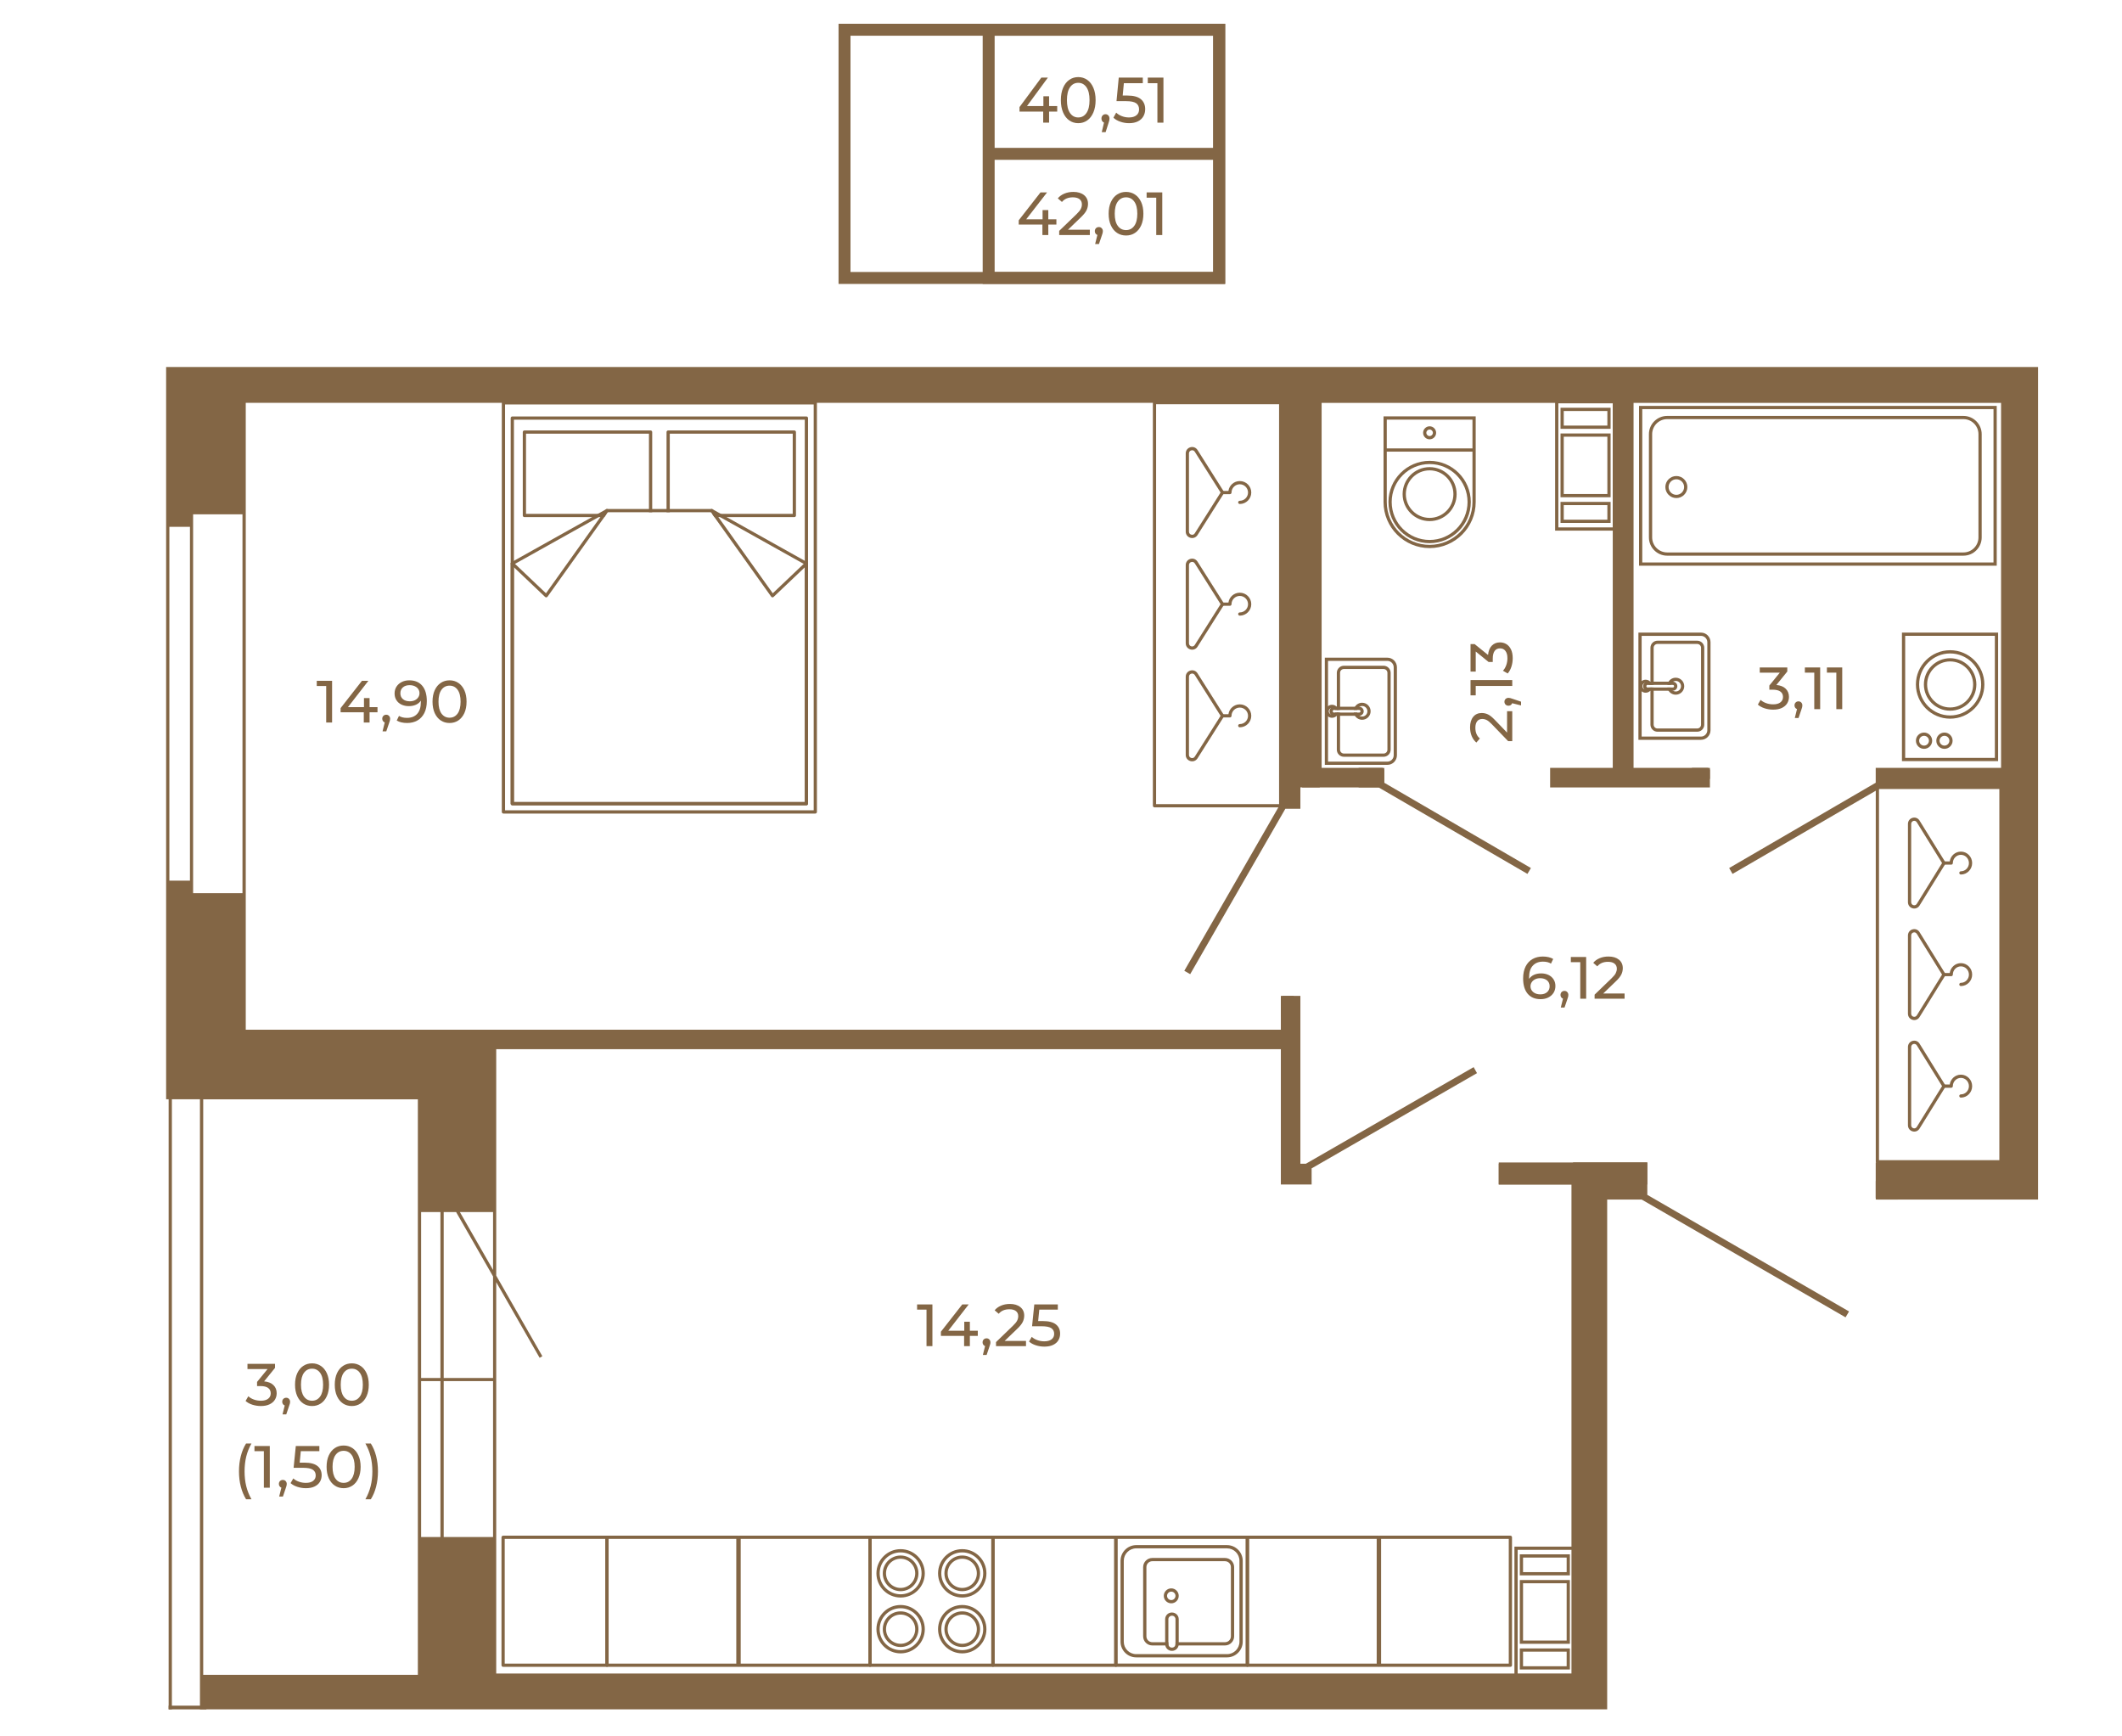 <?xml version="1.0" encoding="UTF-8"?>
<!DOCTYPE svg PUBLIC "-//W3C//DTD SVG 1.1//EN" "http://www.w3.org/Graphics/SVG/1.1/DTD/svg11.dtd">
<!-- Creator: CorelDRAW 2020 (64-Bit) -->
<svg xmlns="http://www.w3.org/2000/svg" xml:space="preserve" width="670px" height="548px" version="1.1" style="shape-rendering:geometricPrecision; text-rendering:geometricPrecision; image-rendering:optimizeQuality; fill-rule:evenodd; clip-rule:evenodd"
viewBox="0 0 781.29 638.45"
 xmlns:xlink="http://www.w3.org/1999/xlink"
 xmlns:xodm="http://www.corel.com/coreldraw/odm/2003">
 <defs>
  <style type="text/css">
   <![CDATA[
    .str0 {stroke:#836645;stroke-width:4.4;stroke-miterlimit:10}
    .fil2 {fill:none}
    .fil0 {fill:none;fill-rule:nonzero}
    .fil1 {fill:#836645;fill-rule:nonzero}
   ]]>
  </style>
 </defs>
 <g id="Слой_x0020_1">
  <polygon class="fil0 str0" points="448.89,102.04 310.94,102.04 310.94,10.66 448.89,10.66 "/>
  <polygon class="fil0 str0" points="448.89,102.04 364.01,102.04 364.01,10.66 448.89,10.66 "/>
  <line class="fil0 str0" x1="364.01" y1="56.35" x2="448.95" y2= "56.35" />
  <polygon class="fil1" points="388.95,82.38 385.97,82.38 385.97,86.24 383.8,86.24 383.8,82.38 375.08,82.38 375.08,80.81 383.1,70.54 385.52,70.54 377.83,80.45 383.86,80.45 383.86,77.04 385.97,77.04 385.97,80.45 388.95,80.45 "/>
  <path id="1" class="fil1" d="M401.26 84.29l0 1.95 -11.28 0 0 -1.53 6.39 -6.16c0.78,-0.75 1.3,-1.4 1.57,-1.94 0.27,-0.55 0.4,-1.1 0.4,-1.65 0,-0.82 -0.28,-1.46 -0.86,-1.92 -0.57,-0.45 -1.4,-0.68 -2.48,-0.68 -1.73,0 -3.07,0.57 -4.01,1.7l-1.52 -1.32c0.61,-0.75 1.41,-1.33 2.41,-1.75 0.99,-0.42 2.1,-0.63 3.33,-0.63 1.64,0 2.95,0.4 3.92,1.18 0.97,0.79 1.46,1.85 1.46,3.2 0,0.83 -0.18,1.62 -0.54,2.37 -0.36,0.75 -1.04,1.6 -2.04,2.56l-4.8 4.62 8.05 0z"/>
  <path id="2" class="fil1" d="M414.6 86.41c-1.24,0 -2.35,-0.31 -3.31,-0.95 -0.96,-0.63 -1.72,-1.56 -2.28,-2.77 -0.55,-1.21 -0.82,-2.64 -0.82,-4.3 0,-1.66 0.27,-3.09 0.82,-4.3 0.56,-1.21 1.32,-2.14 2.28,-2.77 0.96,-0.64 2.07,-0.96 3.31,-0.96 1.22,0 2.32,0.32 3.28,0.96 0.96,0.63 1.72,1.56 2.28,2.77 0.55,1.21 0.82,2.64 0.82,4.3 0,1.66 -0.27,3.09 -0.82,4.3 -0.56,1.21 -1.32,2.14 -2.28,2.77 -0.96,0.64 -2.06,0.95 -3.28,0.95zm0 -1.99c1.25,0 2.26,-0.52 3.01,-1.55 0.76,-1.03 1.13,-2.52 1.13,-4.48 0,-1.96 -0.37,-3.45 -1.13,-4.48 -0.75,-1.03 -1.76,-1.55 -3.01,-1.55 -1.27,0 -2.29,0.52 -3.04,1.55 -0.76,1.03 -1.13,2.52 -1.13,4.48 0,1.96 0.37,3.45 1.13,4.48 0.75,1.03 1.77,1.55 3.04,1.55z"/>
  <polygon id="3" class="fil1" points="427.93,70.54 427.93,86.24 425.71,86.24 425.71,72.49 422.17,72.49 422.17,70.54 "/>
  <path id="4" class="fil1" d="M404.6 83.3c0.42,0 0.76,0.14 1.04,0.44 0.28,0.29 0.42,0.65 0.42,1.08 0,0.23 -0.03,0.44 -0.08,0.65 -0.06,0.21 -0.16,0.53 -0.31,0.97l-1.05 3.11 -1.41 0 0.83 -3.34c-0.29,-0.1 -0.51,-0.28 -0.69,-0.52 -0.17,-0.25 -0.25,-0.54 -0.25,-0.87 0,-0.45 0.14,-0.81 0.42,-1.1 0.29,-0.28 0.65,-0.42 1.08,-0.42z"/>
  <polygon class="fil1" points="389.25,40.79 386.26,40.79 386.26,44.87 384.09,44.87 384.09,40.79 375.37,40.79 375.37,39.13 383.4,28.28 385.82,28.28 378.13,38.75 384.16,38.75 384.16,35.15 386.26,35.15 386.26,38.75 389.25,38.75 "/>
  <path id="1" class="fil1" d="M397 45.06c-1.24,0 -2.34,-0.34 -3.3,-1.01 -0.97,-0.67 -1.73,-1.65 -2.28,-2.93 -0.55,-1.28 -0.83,-2.79 -0.83,-4.55 0,-1.75 0.28,-3.27 0.83,-4.55 0.55,-1.28 1.31,-2.25 2.28,-2.92 0.96,-0.67 2.06,-1.01 3.3,-1.01 1.23,0 2.32,0.34 3.29,1.01 0.96,0.67 1.72,1.64 2.27,2.92 0.55,1.28 0.83,2.8 0.83,4.55 0,1.76 -0.28,3.27 -0.83,4.55 -0.55,1.28 -1.31,2.26 -2.27,2.93 -0.97,0.67 -2.06,1.01 -3.29,1.01zm0 -2.11c1.26,0 2.26,-0.55 3.02,-1.64 0.75,-1.09 1.13,-2.67 1.13,-4.74 0,-2.07 -0.38,-3.65 -1.13,-4.74 -0.76,-1.09 -1.76,-1.63 -3.02,-1.63 -1.27,0 -2.28,0.54 -3.04,1.63 -0.75,1.09 -1.13,2.67 -1.13,4.74 0,2.07 0.38,3.65 1.13,4.74 0.76,1.09 1.77,1.64 3.04,1.64z"/>
  <path id="2" class="fil1" d="M415.11 34.89c2.24,0 3.89,0.45 4.95,1.34 1.05,0.89 1.58,2.11 1.58,3.66 0,0.98 -0.22,1.86 -0.66,2.64 -0.45,0.78 -1.11,1.4 -2,1.85 -0.89,0.45 -1.98,0.68 -3.28,0.68 -1.11,0 -2.18,-0.18 -3.21,-0.54 -1.03,-0.35 -1.88,-0.85 -2.55,-1.48l1.03 -1.87c0.53,0.54 1.22,0.97 2.06,1.29 0.84,0.33 1.72,0.49 2.64,0.49 1.18,0 2.1,-0.27 2.75,-0.8 0.65,-0.53 0.97,-1.25 0.97,-2.16 0,-1 -0.35,-1.75 -1.07,-2.27 -0.72,-0.51 -1.94,-0.77 -3.68,-0.77l-3.56 0 0.83 -8.67 8.85 0 0 2.06 -6.97 0 -0.43 4.55 1.75 0z"/>
  <polygon id="3" class="fil1" points="428.36,28.28 428.36,44.87 426.14,44.87 426.14,30.34 422.6,30.34 422.6,28.28 "/>
  <path id="4" class="fil1" d="M407.04 41.76c0.42,0 0.77,0.16 1.05,0.46 0.27,0.31 0.41,0.7 0.41,1.15 0,0.24 -0.03,0.47 -0.08,0.69 -0.05,0.22 -0.15,0.56 -0.3,1.02l-1.05 3.29 -1.42 0 0.83 -3.53c-0.28,-0.11 -0.51,-0.29 -0.68,-0.55 -0.17,-0.26 -0.26,-0.57 -0.26,-0.92 0,-0.47 0.14,-0.86 0.43,-1.16 0.28,-0.3 0.64,-0.45 1.07,-0.45z"/>
  <g id="_2062793076560">
   <g>
    <g>
     <g>
      <g>
       <g>
        <g>
         <path class="fil1" d="M621.26 179.01c0,2.24 -1.81,4.06 -4.05,4.06 -2.23,0 -4.05,-1.82 -4.05,-4.06 0,-2.23 1.82,-4.05 4.05,-4.05 2.24,0 4.05,1.82 4.05,4.05zm-6.91 0l0 0c0,1.58 1.28,2.87 2.86,2.87 1.58,0 2.86,-1.29 2.86,-2.87 0,-1.57 -1.28,-2.86 -2.86,-2.86 -1.58,0 -2.86,1.29 -2.86,2.86z"/>
        </g>
       </g>
      </g>
     </g>
    </g>
   </g>
   <g>
    <g>
     <g>
      <g>
       <g>
        <g>
         <path class="fil1" d="M729.63 159.55l0 38.01c0,3.7 -3.01,6.72 -6.72,6.72l-109.08 0c-3.71,0 -6.72,-3.02 -6.72,-6.72l0 -38.01c0,-3.71 3.01,-6.72 6.72,-6.72l109.08 0c3.71,0 6.72,3.01 6.72,6.72zm-121.33 38.01l0 0c0,3.05 2.48,5.53 5.53,5.53l109.08 0c3.05,0 5.53,-2.48 5.53,-5.53l0 -38.01c0,-3.05 -2.48,-5.54 -5.53,-5.54l-109.08 0c-3.05,0 -5.53,2.49 -5.53,5.54l0 38.01z"/>
        </g>
       </g>
      </g>
     </g>
    </g>
   </g>
   <g>
    <g>
     <g>
      <g>
       <g>
        <g>
         <path class="fil1" d="M735.17 149.14l0 58.83 -131.7 0 0 -58.83 131.7 0zm-1.19 57.64l0 0 0 -56.45 -129.32 0 0 56.45 129.32 0z"/>
        </g>
       </g>
      </g>
     </g>
    </g>
   </g>
  </g>
  <g id="_2061721208560">
   <g>
    <g>
     <g>
      <g>
       <g>
        <g>
         <path class="fil1" d="M543.33 153l0 31.53c0,9.35 -7.61,16.96 -16.97,16.96 -9.35,0 -16.96,-7.61 -16.96,-16.96l0 -31.53 33.93 0zm-32.74 31.53l0 0c0,8.69 7.08,15.77 15.77,15.77 8.7,0 15.78,-7.08 15.78,-15.77l0 -30.34 -31.55 0 0 30.34z"/>
        </g>
       </g>
      </g>
     </g>
    </g>
   </g>
   <g>
    <g>
     <g>
      <g>
       <g>
        <g>
         <path class="fil1" d="M528.76 159.05c0,1.32 -1.07,2.39 -2.4,2.39 -1.32,0 -2.39,-1.07 -2.39,-2.39 0,-1.32 1.07,-2.4 2.39,-2.4 1.33,0 2.4,1.08 2.4,2.4zm-3.6 0l0 0c0,0.66 0.54,1.2 1.2,1.2 0.67,0 1.21,-0.54 1.21,-1.2 0,-0.67 -0.54,-1.21 -1.21,-1.21 -0.66,0 -1.2,0.54 -1.2,1.21z"/>
        </g>
       </g>
      </g>
     </g>
    </g>
   </g>
   <g>
    <g>
     <g>
      <g>
       <g>
        <g>
         <polygon class="fil1" points="542.74,164.79 542.74,165.98 509.99,165.98 509.99,164.79 "/>
        </g>
       </g>
      </g>
     </g>
    </g>
   </g>
   <g>
    <g>
     <g>
      <g>
       <g>
        <g>
         <path class="fil1" d="M541.53 184.52c0,8.36 -6.81,15.16 -15.17,15.16 -8.35,0 -15.15,-6.8 -15.15,-15.16 0,-8.35 6.8,-15.15 15.15,-15.15 8.36,0 15.17,6.8 15.17,15.15zm-29.13 0l0 0c0,7.71 6.26,13.97 13.96,13.97 7.71,0 13.97,-6.26 13.97,-13.97 0,-7.7 -6.26,-13.97 -13.97,-13.97 -7.7,0 -13.96,6.27 -13.96,13.97z"/>
        </g>
       </g>
      </g>
     </g>
    </g>
   </g>
   <g>
    <g>
     <g>
      <g>
       <g>
        <g>
         <path class="fil1" d="M536.31 181.62c0,5.48 -4.46,9.94 -9.95,9.94 -5.48,0 -9.94,-4.46 -9.94,-9.94 0,-5.48 4.46,-9.94 9.94,-9.94 5.49,0 9.95,4.46 9.95,9.94zm-18.7 0l0 0c0,4.82 3.93,8.75 8.75,8.75 4.83,0 8.76,-3.93 8.76,-8.75 0,-4.83 -3.93,-8.75 -8.76,-8.75 -4.82,0 -8.75,3.92 -8.75,8.75z"/>
        </g>
       </g>
      </g>
     </g>
    </g>
   </g>
  </g>
  <g id="_2061721220896">
   <g>
    <g>
     <g>
      <g>
       <g>
        <g>
         <path class="fil1" d="M487.78 281.29l23.03 0c1.94,0 3.52,-1.58 3.52,-3.52l0 -32.41c0,-1.95 -1.58,-3.53 -3.52,-3.53l-23.03 0 0 39.46zm23.03 -38.28l0 0c1.28,0 2.33,1.06 2.33,2.35l0 32.41c0,1.29 -1.05,2.33 -2.33,2.33l-21.85 0 0 -37.09 21.85 0z"/>
        </g>
       </g>
      </g>
     </g>
    </g>
   </g>
   <g>
    <g>
     <g>
      <g>
       <g>
        <g>
         <path class="fil1" d="M492.2 247.41l0 13.67 1.19 0 0 -13.67c0,-0.78 0.63,-1.41 1.42,-1.41l14.6 0c0.79,0 1.42,0.63 1.42,1.41l0 28.3c0,0.78 -0.63,1.42 -1.42,1.42l-14.6 0c-0.79,0 -1.42,-0.64 -1.42,-1.42l0 -13.67 -1.19 0 0 13.67c0,1.44 1.16,2.6 2.61,2.6l14.6 0c1.44,0 2.61,-1.16 2.61,-2.6l0 -28.3c0,-1.43 -1.17,-2.61 -2.61,-2.61l-14.6 0c-1.45,0 -2.61,1.18 -2.61,2.61z"/>
        </g>
       </g>
      </g>
     </g>
    </g>
   </g>
   <g>
    <g>
     <g>
      <g>
       <g>
        <g>
         <path class="fil1" d="M498.86 259.89c-0.22,0.35 -0.38,0.75 -0.44,1.19l1.23 0c0.12,-0.51 0.44,-0.93 0.89,-1.18 0.28,-0.19 0.61,-0.28 0.98,-0.28 1.06,0 1.94,0.87 1.94,1.94 0,1.07 -0.88,1.94 -1.94,1.94 -0.38,0 -0.72,-0.1 -1.01,-0.29 -0.43,-0.24 -0.75,-0.68 -0.86,-1.17l-1.23 0c0.06,0.43 0.22,0.83 0.44,1.18 0.56,0.88 1.54,1.47 2.66,1.47 1.72,0 3.12,-1.4 3.12,-3.13 0,-1.73 -1.4,-3.14 -3.12,-3.14 -1.12,0 -2.1,0.59 -2.66,1.47z"/>
        </g>
       </g>
      </g>
     </g>
    </g>
   </g>
   <g>
    <g>
     <g>
      <g>
       <g>
        <g>
         <path class="fil1" d="M488.96 259.67c-0.55,0.45 -0.91,1.13 -0.91,1.89 0,0.77 0.36,1.45 0.91,1.89 0.42,0.32 0.92,0.51 1.48,0.51 0.68,0 1.29,-0.28 1.72,-0.74 0.01,-0.01 0.03,-0.02 0.04,-0.03 0.28,-0.32 0.5,-0.71 0.58,-1.15l-1.25 0c-0.17,0.42 -0.59,0.72 -1.09,0.72 -0.2,0 -0.38,-0.04 -0.55,-0.13 -0.39,-0.2 -0.66,-0.6 -0.66,-1.07 0,-0.47 0.27,-0.89 0.67,-1.08 0.17,-0.08 0.34,-0.13 0.54,-0.13 0.5,0 0.92,0.3 1.09,0.73l1.25 0c-0.08,-0.44 -0.3,-0.83 -0.58,-1.15 -0.01,-0.01 -0.04,-0.03 -0.05,-0.04 -0.43,-0.44 -1.04,-0.72 -1.71,-0.72 -0.56,0 -1.06,0.18 -1.48,0.5z"/>
        </g>
       </g>
      </g>
     </g>
    </g>
   </g>
   <g>
    <g>
     <g>
      <g>
       <g>
        <g>
         <path class="fil1" d="M489.9 260.48c-0.25,0.29 -0.4,0.67 -0.4,1.08 0,0.4 0.15,0.78 0.39,1.07 0.3,0.37 0.76,0.59 1.27,0.59l9.28 0c0.02,0 0.05,0 0.07,-0.01 0.89,-0.03 1.59,-0.75 1.59,-1.65 0,-0.89 -0.69,-1.62 -1.56,-1.66 -0.04,-0.01 -0.07,-0.01 -0.1,-0.01l-9.28 0c-0.5,0 -0.96,0.23 -1.26,0.59zm10.54 0.6l0 0c0.26,0 0.48,0.21 0.48,0.48 0,0.26 -0.22,0.48 -0.48,0.48l-9.28 0c-0.26,0 -0.47,-0.22 -0.47,-0.48 0,-0.27 0.21,-0.48 0.47,-0.48l9.28 0z"/>
        </g>
       </g>
      </g>
     </g>
    </g>
   </g>
  </g>
  <g id="_2061721165360">
   <g>
    <g>
     <g>
      <g>
       <g>
        <g>
         <path class="fil1" d="M603.24 272.07l23.03 0c1.95,0 3.52,-1.58 3.52,-3.53l0 -32.41c0,-1.94 -1.57,-3.53 -3.52,-3.53l-23.03 0 0 39.47zm23.03 -38.27l0 0c1.29,0 2.34,1.04 2.34,2.33l0 32.41c0,1.29 -1.05,2.34 -2.34,2.34l-21.84 0 0 -37.08 21.84 0z"/>
        </g>
       </g>
      </g>
     </g>
    </g>
   </g>
   <g>
    <g>
     <g>
      <g>
       <g>
        <g>
         <path class="fil1" d="M607.67 238.18l0 13.68 1.18 0 0 -13.68c0,-0.77 0.64,-1.41 1.42,-1.41l14.61 0c0.79,0 1.42,0.64 1.42,1.41l0 28.31c0,0.78 -0.63,1.41 -1.42,1.41l-14.61 0c-0.78,0 -1.42,-0.63 -1.42,-1.41l0 -13.68 -1.18 0 0 13.68c0,1.43 1.16,2.6 2.6,2.6l14.61 0c1.44,0 2.6,-1.17 2.6,-2.6l0 -28.31c0,-1.43 -1.16,-2.6 -2.6,-2.6l-14.61 0c-1.44,0 -2.6,1.17 -2.6,2.6z"/>
        </g>
       </g>
      </g>
     </g>
    </g>
   </g>
   <g>
    <g>
     <g>
      <g>
       <g>
        <g>
         <path class="fil1" d="M614.33 250.67c-0.22,0.35 -0.38,0.76 -0.44,1.19l1.22 0c0.11,-0.51 0.43,-0.93 0.86,-1.18 0.29,-0.18 0.64,-0.29 1.01,-0.29 1.07,0 1.95,0.87 1.95,1.94 0,1.08 -0.88,1.95 -1.95,1.95 -0.37,0 -0.72,-0.11 -1.01,-0.29 -0.43,-0.25 -0.75,-0.67 -0.86,-1.18l-1.22 0c0.06,0.43 0.22,0.84 0.44,1.19 0.55,0.87 1.53,1.46 2.65,1.46 1.73,0 3.13,-1.4 3.13,-3.13 0,-1.72 -1.4,-3.12 -3.13,-3.12 -1.12,0 -2.1,0.59 -2.65,1.46z"/>
        </g>
       </g>
      </g>
     </g>
    </g>
   </g>
   <g>
    <g>
     <g>
      <g>
       <g>
        <g>
         <path class="fil1" d="M604.43 250.45c-0.55,0.43 -0.92,1.11 -0.92,1.88 0,0.78 0.37,1.46 0.92,1.89 0.42,0.32 0.92,0.51 1.47,0.51 0.68,0 1.29,-0.28 1.72,-0.73 0.01,-0.01 0.02,-0.03 0.05,-0.04 0.28,-0.32 0.49,-0.72 0.57,-1.15l-1.24 0c-0.18,0.43 -0.6,0.73 -1.1,0.73 -0.19,0 -0.37,-0.04 -0.53,-0.12 -0.4,-0.2 -0.67,-0.61 -0.67,-1.09 0,-0.47 0.27,-0.88 0.67,-1.08 0.16,-0.08 0.34,-0.12 0.53,-0.12 0.5,0 0.92,0.3 1.1,0.73l1.24 0c-0.08,-0.43 -0.29,-0.83 -0.57,-1.15 -0.03,-0.01 -0.04,-0.03 -0.05,-0.04 -0.43,-0.45 -1.04,-0.73 -1.72,-0.73 -0.55,0 -1.05,0.19 -1.47,0.51z"/>
        </g>
       </g>
      </g>
     </g>
    </g>
   </g>
   <g>
    <g>
     <g>
      <g>
       <g>
        <g>
         <path class="fil1" d="M605.37 251.25c-0.25,0.29 -0.41,0.67 -0.41,1.08 0,0.42 0.16,0.8 0.41,1.09 0.3,0.35 0.76,0.58 1.26,0.58l9.28 0c0.02,0 0.04,0 0.06,-0.01 0.89,-0.02 1.6,-0.76 1.6,-1.66 0,-0.89 -0.71,-1.63 -1.6,-1.65 -0.02,-0.01 -0.04,-0.01 -0.06,-0.01l-9.28 0c-0.5,0 -0.96,0.23 -1.26,0.58zm10.54 0.61l0 0c0.26,0 0.48,0.22 0.48,0.47 0,0.27 -0.22,0.48 -0.48,0.48l-9.28 0c-0.27,0 -0.47,-0.21 -0.47,-0.48 0,-0.25 0.2,-0.47 0.47,-0.47l9.28 0z"/>
        </g>
       </g>
      </g>
     </g>
    </g>
   </g>
  </g>
  <g id="_2061721185280">
   <g>
    <g>
     <g>
      <g>
       <g>
        <g>
         <path class="fil1" d="M735.68 232.6l0 47.31 -35.41 0 0 -47.31 35.41 0zm-1.2 46.12l0 0 0 -44.93 -33.02 0 0 44.93 33.02 0z"/>
        </g>
       </g>
      </g>
     </g>
    </g>
   </g>
   <g>
    <g>
     <g>
      <g>
       <g>
        <g>
         <g>
          <path class="fil1" d="M727.67 251.69c0,5.32 -4.33,9.66 -9.66,9.66 -5.32,0 -9.66,-4.34 -9.66,-9.66 0,-5.33 4.34,-9.66 9.66,-9.66 5.33,0 9.66,4.33 9.66,9.66zm-18.13 0l0 0c0,4.67 3.8,8.47 8.47,8.47 4.67,0 8.47,-3.8 8.47,-8.47 0,-4.67 -3.8,-8.48 -8.47,-8.48 -4.67,0 -8.47,3.81 -8.47,8.48z"/>
         </g>
        </g>
       </g>
      </g>
     </g>
    </g>
    <g>
     <g>
      <g>
       <g>
        <g>
         <g>
          <path class="fil1" d="M730.62 251.69c0,6.95 -5.66,12.6 -12.61,12.6 -6.95,0 -12.6,-5.65 -12.6,-12.6 0,-6.96 5.65,-12.61 12.6,-12.61 6.95,0 12.61,5.65 12.61,12.61zm-24.02 0l0 0c0,6.29 5.12,11.41 11.41,11.41 6.3,0 11.42,-5.12 11.42,-11.41 0,-6.3 -5.12,-11.42 -11.42,-11.42 -6.29,0 -11.41,5.12 -11.41,11.42z"/>
         </g>
        </g>
       </g>
      </g>
     </g>
    </g>
   </g>
   <g>
    <g>
     <g>
      <g>
       <g>
        <g>
         <g>
          <path class="fil1" d="M711.4 272.39c0,1.66 -1.34,3 -2.99,3 -1.66,0 -3,-1.34 -3,-3 0,-1.65 1.34,-2.99 3,-2.99 1.65,0 2.99,1.34 2.99,2.99zm-4.8 0l0 0c0,1 0.81,1.81 1.81,1.81 0.99,0 1.8,-0.81 1.8,-1.81 0,-0.99 -0.81,-1.8 -1.8,-1.8 -1,0 -1.81,0.81 -1.81,1.8z"/>
         </g>
        </g>
       </g>
      </g>
     </g>
    </g>
    <g>
     <g>
      <g>
       <g>
        <g>
         <g>
          <path class="fil1" d="M718.92 272.39c0,1.66 -1.35,3 -3,3 -1.65,0 -3,-1.34 -3,-3 0,-1.65 1.35,-2.99 3,-2.99 1.65,0 3,1.34 3,2.99zm-4.81 0l0 0c0,1 0.81,1.81 1.81,1.81 1,0 1.81,-0.81 1.81,-1.81 0,-0.99 -0.81,-1.8 -1.81,-1.8 -1,0 -1.81,0.81 -1.81,1.8z"/>
         </g>
        </g>
       </g>
      </g>
     </g>
    </g>
   </g>
  </g>
  <g id="_2062642482320">
   <g>
    <g>
     <g>
      <g>
       <g>
        <g>
         <path class="fil1" d="M366.15 565.66l0 47.09c0,0.33 -0.27,0.6 -0.6,0.6l-45.22 0c-0.33,0 -0.6,-0.27 -0.6,-0.6l0 -47.09c0,-0.33 0.27,-0.6 0.6,-0.6l45.22 0c0.33,0 0.6,0.27 0.6,0.6zm-1.19 46.5l0 0 0 -45.91 -44.04 0 0 45.91 44.04 0z"/>
        </g>
       </g>
      </g>
     </g>
    </g>
   </g>
   <g>
    <g>
     <g>
      <g>
       <g>
        <g>
         <g>
          <g>
           <path class="fil1" d="M360.85 599.48c0,3.62 -2.94,6.57 -6.57,6.57 -3.62,0 -6.56,-2.95 -6.56,-6.57 0,-3.62 2.94,-6.56 6.56,-6.56 3.63,0 6.57,2.94 6.57,6.56zm-11.94 0l0 0c0,2.97 2.41,5.38 5.37,5.38 2.97,0 5.38,-2.41 5.38,-5.38 0,-2.96 -2.41,-5.37 -5.38,-5.37 -2.96,0 -5.37,2.41 -5.37,5.37z"/>
          </g>
         </g>
        </g>
       </g>
      </g>
     </g>
     <g>
      <g>
       <g>
        <g>
         <g>
          <g>
           <path class="fil1" d="M363.19 599.48c0,4.91 -3.99,8.91 -8.91,8.91 -4.91,0 -8.9,-4 -8.9,-8.91 0,-4.91 3.99,-8.9 8.9,-8.9 4.92,0 8.91,3.99 8.91,8.9zm-16.62 0l0 0c0,4.26 3.46,7.72 7.71,7.72 4.26,0 7.72,-3.46 7.72,-7.72 0,-4.25 -3.46,-7.71 -7.72,-7.71 -4.25,0 -7.71,3.46 -7.71,7.71z"/>
          </g>
         </g>
        </g>
       </g>
      </g>
     </g>
    </g>
    <g>
     <g>
      <g>
       <g>
        <g>
         <g>
          <g>
           <path class="fil1" d="M360.85 578.92c0,3.62 -2.94,6.57 -6.57,6.57 -3.62,0 -6.56,-2.95 -6.56,-6.57 0,-3.62 2.94,-6.56 6.56,-6.56 3.63,0 6.57,2.94 6.57,6.56zm-11.94 0l0 0c0,2.97 2.41,5.38 5.37,5.38 2.97,0 5.38,-2.41 5.38,-5.38 0,-2.96 -2.41,-5.37 -5.38,-5.37 -2.96,0 -5.37,2.41 -5.37,5.37z"/>
          </g>
         </g>
        </g>
       </g>
      </g>
     </g>
     <g>
      <g>
       <g>
        <g>
         <g>
          <g>
           <path class="fil1" d="M363.19 578.92c0,4.91 -3.99,8.91 -8.91,8.91 -4.91,0 -8.9,-4 -8.9,-8.91 0,-4.91 3.99,-8.9 8.9,-8.9 4.92,0 8.91,3.99 8.91,8.9zm-16.62 0l0 0c0,4.26 3.46,7.72 7.71,7.72 4.26,0 7.72,-3.46 7.72,-7.72 0,-4.25 -3.46,-7.71 -7.72,-7.71 -4.25,0 -7.71,3.46 -7.71,7.71z"/>
          </g>
         </g>
        </g>
       </g>
      </g>
     </g>
    </g>
    <g>
     <g>
      <g>
       <g>
        <g>
         <g>
          <g>
           <path class="fil1" d="M338.16 599.48c0,3.62 -2.95,6.57 -6.57,6.57 -3.62,0 -6.56,-2.95 -6.56,-6.57 0,-3.62 2.94,-6.56 6.56,-6.56 3.62,0 6.57,2.94 6.57,6.56zm-11.94 0l0 0c0,2.97 2.41,5.38 5.37,5.38 2.97,0 5.38,-2.41 5.38,-5.38 0,-2.96 -2.41,-5.37 -5.38,-5.37 -2.96,0 -5.37,2.41 -5.37,5.37z"/>
          </g>
         </g>
        </g>
       </g>
      </g>
     </g>
     <g>
      <g>
       <g>
        <g>
         <g>
          <g>
           <path class="fil1" d="M340.5 599.48c0,4.91 -4,8.91 -8.91,8.91 -4.91,0 -8.9,-4 -8.9,-8.91 0,-4.91 3.99,-8.9 8.9,-8.9 4.91,0 8.91,3.99 8.91,8.9zm-16.62 0l0 0c0,4.26 3.46,7.72 7.71,7.72 4.26,0 7.72,-3.46 7.72,-7.72 0,-4.25 -3.46,-7.71 -7.72,-7.71 -4.25,0 -7.71,3.46 -7.71,7.71z"/>
          </g>
         </g>
        </g>
       </g>
      </g>
     </g>
    </g>
    <g>
     <g>
      <g>
       <g>
        <g>
         <g>
          <g>
           <path class="fil1" d="M338.16 578.92c0,3.62 -2.95,6.57 -6.57,6.57 -3.62,0 -6.56,-2.95 -6.56,-6.57 0,-3.62 2.94,-6.56 6.56,-6.56 3.62,0 6.57,2.94 6.57,6.56zm-11.94 0l0 0c0,2.97 2.41,5.38 5.37,5.38 2.97,0 5.38,-2.41 5.38,-5.38 0,-2.96 -2.41,-5.37 -5.38,-5.37 -2.96,0 -5.37,2.41 -5.37,5.37z"/>
          </g>
         </g>
        </g>
       </g>
      </g>
     </g>
     <g>
      <g>
       <g>
        <g>
         <g>
          <g>
           <path class="fil1" d="M340.5 578.92c0,4.91 -4,8.91 -8.91,8.91 -4.91,0 -8.9,-4 -8.9,-8.91 0,-4.91 3.99,-8.9 8.9,-8.9 4.91,0 8.91,3.99 8.91,8.9zm-16.62 0l0 0c0,4.26 3.46,7.72 7.71,7.72 4.26,0 7.72,-3.46 7.72,-7.72 0,-4.25 -3.46,-7.71 -7.72,-7.71 -4.25,0 -7.71,3.46 -7.71,7.71z"/>
          </g>
         </g>
        </g>
       </g>
      </g>
     </g>
    </g>
   </g>
  </g>
  <g id="_2062642509488">
   <g>
    <g>
     <g>
      <g>
       <g>
        <path class="fil1" d="M411.44 565.66l0 47.09c0,0.33 -0.26,0.6 -0.59,0.6l-45.23 0c-0.33,0 -0.59,-0.27 -0.59,-0.6l0 -47.09c0,-0.33 0.26,-0.6 0.59,-0.6l45.23 0c0.33,0 0.59,0.27 0.59,0.6zm-1.19 46.5l0 0 0 -45.91 -44.03 0 0 45.91 44.03 0z"/>
       </g>
      </g>
     </g>
    </g>
   </g>
  </g>
  <g id="_2062642519472">
   <g>
    <g>
     <g>
      <g>
       <g>
        <path class="fil1" d="M508.07 565.66l0 47.09c0,0.33 -0.27,0.6 -0.6,0.6l-48.2 0c-0.33,0 -0.6,-0.27 -0.6,-0.6l0 -47.09c0,-0.33 0.27,-0.6 0.6,-0.6l48.2 0c0.33,0 0.6,0.27 0.6,0.6zm-1.19 46.5l0 0 0 -45.91 -47.02 0 0 45.91 47.02 0z"/>
       </g>
      </g>
     </g>
    </g>
   </g>
  </g>
  <g id="_2062642518800">
   <g>
    <g>
     <g>
      <g>
       <g>
        <path class="fil1" d="M556.7 565.66l0 47.09c0,0.33 -0.26,0.6 -0.59,0.6l-48.2 0c-0.33,0 -0.6,-0.27 -0.6,-0.6l0 -47.09c0,-0.33 0.27,-0.6 0.6,-0.6l48.2 0c0.33,0 0.59,0.27 0.59,0.6zm-1.19 46.5l0 0 0 -45.91 -47.01 0 0 45.91 47.01 0z"/>
       </g>
      </g>
     </g>
    </g>
   </g>
  </g>
  <g id="_2062642521776">
   <g>
    <g>
     <g>
      <g>
       <g>
        <path class="fil1" d="M272.28 565.66l0 47.09c0,0.33 -0.26,0.6 -0.59,0.6l-48.2 0c-0.33,0 -0.6,-0.27 -0.6,-0.6l0 -47.09c0,-0.33 0.27,-0.6 0.6,-0.6l48.2 0c0.33,0 0.59,0.27 0.59,0.6zm-1.19 46.5l0 0 0 -45.91 -47.01 0 0 45.91 47.01 0z"/>
       </g>
      </g>
     </g>
    </g>
   </g>
  </g>
  <g id="_2062642522544">
   <g>
    <g>
     <g>
      <g>
       <g>
        <path class="fil1" d="M224.08 565.66l0 47.09c0,0.33 -0.27,0.6 -0.59,0.6l-38.25 0c-0.33,0 -0.6,-0.27 -0.6,-0.6l0 -47.09c0,-0.33 0.27,-0.6 0.6,-0.6l38.25 0c0.32,0 0.59,0.27 0.59,0.6zm-1.19 46.5l0 0 0 -45.91 -37.06 0 0 45.91 37.06 0z"/>
       </g>
      </g>
     </g>
    </g>
   </g>
  </g>
  <g id="_2062642525088">
   <g>
    <g>
     <g>
      <g>
       <g>
        <path class="fil1" d="M320.92 565.66l0 47.09c0,0.33 -0.26,0.6 -0.59,0.6l-48.21 0c-0.33,0 -0.59,-0.27 -0.59,-0.6l0 -47.09c0,-0.33 0.26,-0.6 0.59,-0.6l48.21 0c0.33,0 0.59,0.27 0.59,0.6zm-1.19 46.5l0 0 0 -45.91 -47.01 0 0 45.91 47.01 0z"/>
       </g>
      </g>
     </g>
    </g>
   </g>
  </g>
  <g id="_2062642475552">
   <g>
    <g>
     <g>
      <g>
       <g>
        <g>
         <path class="fil1" d="M410.25 565.65l0 47.1c0,0.33 0.27,0.6 0.6,0.6l48.42 0c0.33,0 0.6,-0.27 0.6,-0.6l0 -47.1c0,-0.33 -0.27,-0.59 -0.6,-0.59l-48.42 0c-0.33,0 -0.6,0.26 -0.6,0.59zm48.42 0.6l0 0 0 45.9 -47.23 0 0 -45.9 47.23 0z"/>
        </g>
       </g>
      </g>
     </g>
    </g>
   </g>
   <g>
    <g>
     <g>
      <g>
       <g>
        <g>
         <path class="fil1" d="M412.57 574.31l0 29.79c0,3.18 2.59,5.76 5.77,5.76l33.44 0c3.17,0 5.77,-2.58 5.77,-5.76l0 -29.79c0,-3.18 -2.6,-5.77 -5.77,-5.77l-33.44 0c-3.18,0 -5.77,2.59 -5.77,5.77zm39.21 -4.58l0 0c2.51,0 4.57,2.05 4.57,4.58l0 29.79c0,2.52 -2.06,4.57 -4.57,4.57l-33.44 0c-2.53,0 -4.58,-2.05 -4.58,-4.57l0 -29.79c0,-2.53 2.05,-4.58 4.58,-4.58l33.44 0z"/>
        </g>
       </g>
      </g>
     </g>
    </g>
   </g>
   <g>
    <g>
     <g>
      <g>
       <g>
        <g>
         <path class="fil1" d="M420.89 576.62l0 25.49c0,1.86 1.51,3.36 3.37,3.36l6.03 0c-0.08,-0.14 -0.11,-0.31 -0.11,-0.48l0 -0.71 -5.92 0c-1.2,0 -2.17,-0.97 -2.17,-2.17l0 -25.49c0,-1.18 0.97,-2.16 2.17,-2.16l26.77 0c1.2,0 2.17,0.98 2.17,2.16l0 25.49c0,1.2 -0.97,2.17 -2.17,2.17l-18.23 0 0 0.71c0,0.17 -0.03,0.34 -0.1,0.48l18.33 0c1.85,0 3.36,-1.5 3.36,-3.36l0 -25.49c0,-1.84 -1.51,-3.35 -3.36,-3.35l-26.77 0c-1.86,0 -3.37,1.51 -3.37,3.35z"/>
        </g>
       </g>
      </g>
     </g>
    </g>
   </g>
   <g>
    <g>
     <g>
      <g>
       <g>
        <g>
         <path class="fil1" d="M428.49 587.21c0,1.52 1.24,2.75 2.76,2.75 1.51,0 2.74,-1.23 2.74,-2.75 0,-1.51 -1.23,-2.75 -2.74,-2.75 -1.52,0 -2.76,1.24 -2.76,2.75zm4.31 0l0 0c0,0.86 -0.7,1.56 -1.55,1.56 -0.87,0 -1.56,-0.7 -1.56,-1.56 0,-0.85 0.69,-1.55 1.56,-1.55 0.85,0 1.55,0.7 1.55,1.55z"/>
        </g>
       </g>
      </g>
     </g>
    </g>
   </g>
   <g>
    <g>
     <g>
      <g>
       <g>
        <g>
         <path class="fil1" d="M428.99 595.8l0 9.19c0,0.16 0.03,0.33 0.06,0.48 0.22,1.14 1.21,1.99 2.4,1.99l0.08 0c1.19,0 2.18,-0.85 2.41,-1.99 0.03,-0.15 0.05,-0.32 0.05,-0.48l0 -9.19c0,-1.36 -1.1,-2.46 -2.54,-2.46 -1.35,0 -2.46,1.1 -2.46,2.46zm3.81 0l0 0 0 9.19c0,0.17 -0.03,0.34 -0.1,0.48 -0.17,0.47 -0.63,0.8 -1.17,0.8l-0.08 0c-0.53,0 -0.99,-0.33 -1.16,-0.8 -0.08,-0.14 -0.11,-0.31 -0.11,-0.48l0 -9.19c0,-0.7 0.57,-1.28 1.35,-1.28 0.71,0 1.27,0.58 1.27,1.28z"/>
        </g>
       </g>
      </g>
     </g>
    </g>
   </g>
  </g>
  <g id="_2061748875392">
   <g>
    <g>
     <g>
      <g>
       <g>
        <g>
         <path class="fil1" d="M594.98 147l0 48.06 -22.41 0 0 -48.06 22.41 0zm-1.19 46.87l0 0 0 -45.68 -20.02 0 0 45.68 20.02 0z"/>
        </g>
       </g>
      </g>
     </g>
    </g>
   </g>
   <g>
    <g>
     <g>
      <g>
       <g>
        <g>
         <path class="fil1" d="M593 184.48l0 7.74 -18.44 0 0 -7.74 18.44 0zm-1.19 6.56l0 0 0 -5.37 -16.06 0 0 5.37 16.06 0z"/>
        </g>
       </g>
      </g>
     </g>
    </g>
   </g>
   <g>
    <g>
     <g>
      <g>
       <g>
        <g>
         <path class="fil1" d="M593 149.83l0 7.75 -18.44 0 0 -7.75 18.44 0zm-1.19 6.56l0 0 0 -5.37 -16.06 0 0 5.37 16.06 0z"/>
        </g>
       </g>
      </g>
     </g>
    </g>
   </g>
   <g>
    <g>
     <g>
      <g>
       <g>
        <g>
         <path class="fil1" d="M593 159.29l0 23.48 -18.44 0 0 -23.48 18.44 0zm-1.19 22.29l0 0 0 -21.1 -16.06 0 0 21.1 16.06 0z"/>
        </g>
       </g>
      </g>
     </g>
    </g>
   </g>
  </g>
  <g id="_2062492181952">
   <g>
    <g>
     <g>
      <g>
       <g>
        <g>
         <path class="fil1" d="M579.99 569.09l0 48.06 -22.4 0 0 -48.06 22.4 0zm-1.19 46.87l0 0 0 -45.68 -20.02 0 0 45.68 20.02 0z"/>
        </g>
       </g>
      </g>
     </g>
    </g>
   </g>
   <g>
    <g>
     <g>
      <g>
       <g>
        <g>
         <path class="fil1" d="M578.01 606.57l0 7.75 -18.44 0 0 -7.75 18.44 0zm-1.19 6.56l0 0 0 -5.37 -16.06 0 0 5.37 16.06 0z"/>
        </g>
       </g>
      </g>
     </g>
    </g>
   </g>
   <g>
    <g>
     <g>
      <g>
       <g>
        <g>
         <path class="fil1" d="M578.01 571.93l0 7.74 -18.44 0 0 -7.74 18.44 0zm-1.19 6.55l0 0 0 -5.36 -16.06 0 0 5.36 16.06 0z"/>
        </g>
       </g>
      </g>
     </g>
    </g>
   </g>
   <g>
    <g>
     <g>
      <g>
       <g>
        <g>
         <path class="fil1" d="M578.01 581.39l0 23.47 -18.44 0 0 -23.47 18.44 0zm-1.19 22.28l0 0 0 -21.09 -16.06 0 0 21.09 16.06 0z"/>
        </g>
       </g>
      </g>
     </g>
    </g>
   </g>
  </g>
  <polygon class="fil1" points="486.01,289.59 474.64,289.59 474.64,277.82 "/>
  <polygon class="fil1" points="476.33,366.34 476.33,374.05 471.59,374.05 471.59,366.34 "/>
  <polygon class="fil1" points="606.51,427.67 606.51,435.78 551.82,435.78 551.82,427.67 "/>
  <polygon class="fil1" points="690.63,434.49 690.63,441.31 698.76,441.31 698.76,434.49 "/>
  <polygon class="fil1" points="629.57,282.41 629.57,286.48 622.93,286.48 622.93,282.41 "/>
  <polygon class="fil1" points="509.67,282.41 509.67,289.59 500.23,289.59 500.23,282.41 "/>
  <g id="_2061903632608">
   <g>
    <path class="fil1" d="M61.16 404.41l0.93 0 0 224.59 1.2 0 0 -224.59 10.33 0 0 224.59 1.2 0 79.03 0 437.89 0 0 -13.19 0 -174.5 12.69 0 75.08 43.37 1.28 -2.17 -74.24 -42.9 -0.03 0 0 -11.95 -27.35 0 0 0.46 -27.35 0 0 7.66 26.77 0 0 180.03 -395.89 0 0 -144.09 15.98 27.85 1.01 -0.58 -16.99 -29.67 0 -83.36 288.89 0 0 49.82 11.33 0 0 -5.96 0.04 0 60.85 -35.04 -1.24 -2.21 -61.74 35.55 -2.05 0 0 -61.78 -6.61 0 0 0.58 -0.58 0 0 11.88 -381.11 0 0 -230.78 381.11 0 0 148.46 -0.5 -0.27 -35.05 60.89 2.17 1.24 35.04 -60.89 5.53 0 0 -8.43 0.66 0 0 0.58 28.16 0 54.78 31.83 1.28 -2.16 -53.97 -31.38 -0.04 0.04 0 -4.91 -0.58 0 0 -0.62 -22.47 0 0 -134.38 107.77 0 0 0.34 -0.58 0 0 134.04 -23.06 0 0 7.2 58.84 0 0 -6.58 -0.62 0 0 -0.62 -27.5 0 0 -134.38 135.31 0 0 134.38 -46.15 0 0 5.57 -0.04 -0.08 -53.92 31.38 1.24 2.16 53.96 -31.33 -0.27 -0.5 45.18 0 0 138.06 -46.15 0 0 13.07 0.62 0 0 0.58 59.15 0 0 -306.48 -689.22 0 0 269.58zm120.38 103.75l0 0 0 57.4 -18.18 0 0 -57.4 18.18 0zm-19.38 0l0 0 0 57.4 -7.11 0 0 -57.4 7.11 0zm19.38 -62.24l0 0 0 21.31 -12.22 -21.31 12.22 0zm-13.61 0l0 0 13.61 23.71 0 37.37 -18.18 0 0 -61.08 4.57 0zm-5.77 0l0 0 0 61.08 -7.11 0 0 -61.08 7.11 0zm-8.31 -41.51l0 0 0 211.87 -79.03 0 0 -211.87 79.03 0zm-91.49 -80.5l0 0 0 -130.25 7.58 0 0 130.25 -7.58 0zm26.92 -134.85l0 0 0 139.45 -18.18 0 0 -139.45 18.18 0z"/>
   </g>
  </g>
  <g id="_2061903638704">
   <path class="fil1" d="M567.42 358.06c1.01,0 1.91,0.19 2.71,0.57 0.79,0.38 1.42,0.92 1.87,1.63 0.46,0.71 0.68,1.52 0.68,2.45 0,0.96 -0.24,1.81 -0.71,2.54 -0.48,0.73 -1.13,1.3 -1.95,1.7 -0.83,0.4 -1.75,0.6 -2.78,0.6 -2.06,0 -3.65,-0.66 -4.77,-1.99 -1.12,-1.33 -1.68,-3.22 -1.68,-5.66 0,-1.71 0.31,-3.17 0.91,-4.38 0.61,-1.2 1.46,-2.12 2.55,-2.74 1.09,-0.62 2.36,-0.93 3.8,-0.93 0.75,0 1.45,0.08 2.11,0.23 0.66,0.15 1.23,0.38 1.71,0.67l-0.83 1.71c-0.73,-0.48 -1.71,-0.73 -2.94,-0.73 -1.6,0 -2.85,0.5 -3.75,1.49 -0.91,0.98 -1.36,2.42 -1.36,4.31 0,0.23 0,0.41 0.02,0.54 0.44,-0.65 1.04,-1.15 1.81,-1.5 0.77,-0.34 1.63,-0.51 2.6,-0.51zm-0.27 7.72c1.01,0 1.83,-0.27 2.46,-0.81 0.63,-0.55 0.94,-1.27 0.94,-2.18 0,-0.9 -0.31,-1.62 -0.95,-2.16 -0.64,-0.53 -1.49,-0.8 -2.55,-0.8 -0.69,0 -1.3,0.13 -1.84,0.4 -0.53,0.26 -0.95,0.62 -1.25,1.07 -0.3,0.46 -0.45,0.96 -0.45,1.52 0,0.54 0.15,1.03 0.43,1.48 0.29,0.44 0.7,0.8 1.25,1.07 0.55,0.27 1.2,0.41 1.96,0.41z"/>
   <path id="1" class="fil1" d="M576.02 364.5c0.41,0 0.75,0.15 1.02,0.43 0.27,0.29 0.4,0.64 0.4,1.07 0,0.22 -0.02,0.43 -0.07,0.63 -0.06,0.21 -0.16,0.52 -0.3,0.95l-1.03 3.04 -1.38 0 0.81 -3.26c-0.28,-0.11 -0.5,-0.28 -0.67,-0.52 -0.17,-0.24 -0.25,-0.52 -0.25,-0.84 0,-0.44 0.14,-0.8 0.41,-1.08 0.28,-0.28 0.63,-0.42 1.06,-0.42z"/>
   <polygon id="2" class="fil1" points="584,352.02 584,367.38 581.83,367.38 581.83,353.93 578.36,353.93 578.36,352.02 "/>
   <path id="3" class="fil1" d="M598.15 365.47l0 1.91 -11.04 0 0 -1.49 6.26 -6.04c0.76,-0.73 1.27,-1.36 1.53,-1.89 0.26,-0.54 0.4,-1.07 0.4,-1.61 0,-0.81 -0.29,-1.43 -0.85,-1.88 -0.56,-0.45 -1.37,-0.67 -2.42,-0.67 -1.7,0 -3.01,0.56 -3.93,1.67l-1.49 -1.3c0.6,-0.73 1.39,-1.3 2.36,-1.71 0.97,-0.41 2.06,-0.61 3.26,-0.61 1.6,0 2.88,0.38 3.83,1.15 0.95,0.77 1.43,1.81 1.43,3.13 0,0.81 -0.18,1.59 -0.53,2.32 -0.35,0.73 -1.01,1.57 -1.99,2.5l-4.7 4.52 7.88 0z"/>
  </g>
  <g id="_2061903640336">
   <path class="fil1" d="M654.04 251.88c1.51,0.15 2.66,0.61 3.44,1.39 0.79,0.78 1.19,1.78 1.19,3 0,0.87 -0.22,1.67 -0.66,2.38 -0.44,0.71 -1.09,1.27 -1.96,1.69 -0.87,0.41 -1.94,0.62 -3.19,0.62 -1.1,0 -2.15,-0.16 -3.16,-0.49 -1.01,-0.33 -1.84,-0.79 -2.48,-1.37l1.01 -1.74c0.52,0.5 1.2,0.9 2.02,1.2 0.82,0.3 1.69,0.45 2.61,0.45 1.14,0 2.03,-0.24 2.66,-0.73 0.64,-0.48 0.96,-1.14 0.96,-1.99 0,-0.85 -0.32,-1.51 -0.95,-1.98 -0.63,-0.46 -1.58,-0.7 -2.85,-0.7l-1.23 0 0 -1.53 3.86 -4.74 -7.39 0 0 -1.91 10.14 0 0 1.49 -4.02 4.96z"/>
   <path id="1" class="fil1" d="M662.18 257.91c0.41,0 0.75,0.14 1.02,0.43 0.27,0.28 0.4,0.64 0.4,1.06 0,0.22 -0.02,0.43 -0.07,0.64 -0.05,0.2 -0.15,0.52 -0.3,0.94l-1.03 3.05 -1.38 0 0.81 -3.27c-0.28,-0.1 -0.5,-0.27 -0.67,-0.51 -0.17,-0.24 -0.25,-0.53 -0.25,-0.85 0,-0.44 0.14,-0.79 0.42,-1.07 0.27,-0.28 0.62,-0.42 1.05,-0.42z"/>
   <polygon id="2" class="fil1" points="670.16,245.43 670.16,260.78 667.99,260.78 667.99,247.34 664.53,247.34 664.53,245.43 "/>
   <polygon id="3" class="fil1" points="678.28,245.43 678.28,260.78 676.11,260.78 676.11,247.34 672.64,247.34 672.64,245.43 "/>
  </g>
  <g id="_2061903645088">
   <path class="fil1" d="M554.88 261.54l1.91 0 0 11.03 -1.5 0 -6.03 -6.25c-0.73,-0.76 -1.36,-1.27 -1.9,-1.54 -0.53,-0.26 -1.07,-0.39 -1.61,-0.39 -0.8,0 -1.43,0.28 -1.87,0.84 -0.45,0.57 -0.67,1.37 -0.67,2.43 0,1.69 0.55,3 1.66,3.92l-1.29 1.49c-0.73,-0.59 -1.3,-1.38 -1.71,-2.35 -0.41,-0.98 -0.61,-2.06 -0.61,-3.26 0,-1.61 0.38,-2.89 1.15,-3.84 0.77,-0.95 1.81,-1.42 3.12,-1.42 0.82,0 1.6,0.17 2.33,0.52 0.73,0.35 1.56,1.02 2.5,2l4.52 4.69 0 -7.87z"/>
   <path id="1" class="fil1" d="M553.91 258.05c0,-0.41 0.14,-0.75 0.43,-1.02 0.28,-0.27 0.64,-0.41 1.06,-0.41 0.22,0 0.43,0.03 0.64,0.08 0.2,0.05 0.52,0.15 0.94,0.3l3.05 1.03 0 1.38 -3.27 -0.81c-0.1,0.28 -0.27,0.5 -0.51,0.67 -0.24,0.17 -0.52,0.25 -0.85,0.25 -0.44,0 -0.79,-0.14 -1.07,-0.42 -0.28,-0.28 -0.42,-0.63 -0.42,-1.05z"/>
   <polygon id="2" class="fil1" points="541.43,250.07 556.79,250.07 556.79,252.24 543.34,252.24 543.34,255.7 541.43,255.7 "/>
   <path id="3" class="fil1" d="M547.88 240.83c0.15,-1.5 0.61,-2.65 1.39,-3.44 0.78,-0.79 1.78,-1.19 3,-1.19 0.87,0 1.67,0.22 2.38,0.66 0.71,0.44 1.27,1.09 1.69,1.96 0.41,0.87 0.62,1.94 0.62,3.2 0,1.09 -0.16,2.15 -0.49,3.15 -0.33,1.01 -0.79,1.84 -1.37,2.48l-1.74 -1.01c0.5,-0.52 0.9,-1.2 1.2,-2.01 0.3,-0.82 0.45,-1.69 0.45,-2.61 0,-1.14 -0.24,-2.03 -0.73,-2.67 -0.48,-0.64 -1.14,-0.95 -1.99,-0.95 -0.85,0 -1.51,0.31 -1.98,0.94 -0.46,0.63 -0.7,1.58 -0.7,2.85l0 1.23 -1.53 0 -4.74 -3.86 0 7.39 -1.91 0 0 -10.13 1.49 0 4.96 4.01z"/>
  </g>
  <g id="_2061903670480">
   <polygon class="fil1" points="122.27,250.35 122.27,265.7 120.1,265.7 120.1,252.26 116.63,252.26 116.63,250.35 "/>
   <polygon id="1" class="fil1" points="138.99,261.93 136.07,261.93 136.07,265.7 133.94,265.7 133.94,261.93 125.41,261.93 125.41,260.39 133.26,250.35 135.63,250.35 128.11,260.04 134.01,260.04 134.01,256.71 136.07,256.71 136.07,260.04 138.99,260.04 "/>
   <path id="2" class="fil1" d="M142.21 262.83c0.41,0 0.75,0.14 1.02,0.43 0.27,0.28 0.41,0.64 0.41,1.06 0,0.22 -0.03,0.43 -0.08,0.64 -0.05,0.2 -0.15,0.52 -0.3,0.94l-1.03 3.05 -1.38 0 0.81 -3.27c-0.28,-0.1 -0.5,-0.27 -0.67,-0.52 -0.17,-0.24 -0.25,-0.52 -0.25,-0.84 0,-0.44 0.14,-0.8 0.42,-1.07 0.27,-0.28 0.63,-0.42 1.05,-0.42z"/>
   <path id="3" class="fil1" d="M150.7 250.17c2.06,0 3.65,0.67 4.77,2 1.12,1.33 1.68,3.22 1.68,5.66 0,1.71 -0.31,3.17 -0.91,4.37 -0.61,1.21 -1.46,2.12 -2.55,2.75 -1.09,0.62 -2.36,0.93 -3.8,0.93 -0.75,0 -1.45,-0.08 -2.11,-0.23 -0.66,-0.16 -1.23,-0.38 -1.71,-0.67l0.83 -1.71c0.75,0.48 1.74,0.72 2.96,0.72 1.6,0 2.85,-0.49 3.74,-1.48 0.9,-0.99 1.35,-2.42 1.35,-4.31l0 -0.55c-0.44,0.66 -1.04,1.16 -1.82,1.51 -0.77,0.34 -1.64,0.51 -2.61,0.51 -1.01,0 -1.91,-0.19 -2.71,-0.57 -0.79,-0.38 -1.41,-0.92 -1.86,-1.63 -0.45,-0.71 -0.67,-1.53 -0.67,-2.45 0,-0.96 0.24,-1.81 0.71,-2.54 0.48,-0.73 1.13,-1.3 1.94,-1.7 0.82,-0.41 1.74,-0.61 2.77,-0.61zm0.2 7.72c0.68,0 1.3,-0.13 1.84,-0.39 0.54,-0.26 0.96,-0.62 1.26,-1.08 0.3,-0.45 0.45,-0.95 0.45,-1.51 0,-0.54 -0.14,-1.03 -0.43,-1.48 -0.28,-0.45 -0.7,-0.8 -1.25,-1.07 -0.55,-0.27 -1.21,-0.41 -1.98,-0.41 -1.01,0 -1.83,0.27 -2.45,0.81 -0.62,0.54 -0.93,1.27 -0.93,2.17 0,0.91 0.31,1.63 0.94,2.16 0.63,0.54 1.48,0.8 2.55,0.8z"/>
   <path id="4" class="fil1" d="M165.53 265.88c-1.22,0 -2.3,-0.31 -3.24,-0.93 -0.94,-0.63 -1.69,-1.53 -2.23,-2.71 -0.54,-1.19 -0.81,-2.59 -0.81,-4.21 0,-1.63 0.27,-3.03 0.81,-4.22 0.54,-1.18 1.29,-2.08 2.23,-2.7 0.94,-0.63 2.02,-0.94 3.24,-0.94 1.19,0 2.27,0.31 3.21,0.94 0.94,0.62 1.68,1.52 2.23,2.7 0.54,1.19 0.81,2.59 0.81,4.22 0,1.62 -0.27,3.02 -0.81,4.21 -0.55,1.18 -1.29,2.08 -2.23,2.71 -0.94,0.62 -2.02,0.93 -3.21,0.93zm0 -1.95c1.22,0 2.21,-0.51 2.95,-1.52 0.73,-1.01 1.1,-2.47 1.1,-4.38 0,-1.92 -0.37,-3.38 -1.1,-4.39 -0.74,-1.01 -1.73,-1.51 -2.95,-1.51 -1.25,0 -2.24,0.5 -2.98,1.51 -0.73,1.01 -1.1,2.47 -1.1,4.39 0,1.91 0.37,3.37 1.1,4.38 0.74,1.01 1.73,1.52 2.98,1.52z"/>
  </g>
  <g id="_2061903603856">
   <polygon class="fil1" points="343.3,479.93 343.3,495.28 341.13,495.28 341.13,481.84 337.66,481.84 337.66,479.93 "/>
   <polygon id="1" class="fil1" points="360.01,491.51 357.09,491.51 357.09,495.28 354.97,495.28 354.97,491.51 346.43,491.51 346.43,489.97 354.29,479.93 356.66,479.93 349.13,489.62 355.03,489.62 355.03,486.29 357.09,486.29 357.09,489.62 360.01,489.62 "/>
   <path id="2" class="fil1" d="M363.24 492.41c0.41,0 0.75,0.14 1.02,0.43 0.27,0.28 0.4,0.64 0.4,1.06 0,0.22 -0.02,0.43 -0.08,0.64 -0.05,0.2 -0.15,0.52 -0.29,0.94l-1.03 3.05 -1.38 0 0.81 -3.27c-0.28,-0.1 -0.5,-0.27 -0.67,-0.51 -0.17,-0.25 -0.25,-0.53 -0.25,-0.85 0,-0.44 0.14,-0.8 0.41,-1.07 0.28,-0.28 0.63,-0.42 1.06,-0.42z"/>
   <path id="3" class="fil1" d="M377.76 493.37l0 1.91 -11.04 0 0 -1.49 6.25 -6.03c0.76,-0.73 1.28,-1.36 1.54,-1.9 0.26,-0.53 0.39,-1.07 0.39,-1.61 0,-0.8 -0.28,-1.43 -0.84,-1.87 -0.56,-0.45 -1.37,-0.67 -2.42,-0.67 -1.7,0 -3.01,0.55 -3.93,1.66l-1.49 -1.29c0.6,-0.73 1.38,-1.3 2.36,-1.71 0.97,-0.41 2.05,-0.62 3.25,-0.62 1.61,0 2.89,0.39 3.84,1.16 0.95,0.76 1.43,1.8 1.43,3.12 0,0.82 -0.18,1.59 -0.53,2.33 -0.35,0.73 -1.01,1.56 -1.99,2.5l-4.7 4.51 7.88 0z"/>
   <path id="4" class="fil1" d="M383.94 486.05c2.19,0 3.81,0.41 4.84,1.24 1.03,0.82 1.54,1.95 1.54,3.39 0,0.9 -0.21,1.72 -0.64,2.44 -0.43,0.73 -1.08,1.3 -1.95,1.71 -0.87,0.42 -1.95,0.63 -3.22,0.63 -1.08,0 -2.13,-0.17 -3.13,-0.49 -1.01,-0.33 -1.85,-0.79 -2.51,-1.38l1.01 -1.73c0.53,0.5 1.2,0.9 2.02,1.2 0.82,0.3 1.68,0.45 2.59,0.45 1.16,0 2.05,-0.25 2.69,-0.74 0.63,-0.49 0.95,-1.16 0.95,-2.01 0,-0.92 -0.35,-1.61 -1.05,-2.09 -0.7,-0.48 -1.9,-0.71 -3.6,-0.71l-3.49 0 0.82 -8.03 8.66 0 0 1.91 -6.82 0 -0.42 4.21 1.71 0z"/>
  </g>
  <path class="fil1" d="M97.24 508.25c1.51,0.14 2.66,0.61 3.45,1.39 0.79,0.78 1.18,1.78 1.18,2.99 0,0.88 -0.22,1.68 -0.66,2.38 -0.44,0.71 -1.09,1.28 -1.96,1.69 -0.87,0.42 -1.93,0.63 -3.19,0.63 -1.1,0 -2.15,-0.17 -3.16,-0.49 -1.01,-0.33 -1.84,-0.79 -2.48,-1.38l1.01 -1.73c0.53,0.5 1.2,0.9 2.02,1.2 0.82,0.3 1.69,0.45 2.61,0.45 1.14,0 2.03,-0.24 2.66,-0.73 0.64,-0.48 0.96,-1.15 0.96,-1.99 0,-0.85 -0.32,-1.51 -0.95,-1.98 -0.62,-0.47 -1.58,-0.7 -2.85,-0.7l-1.23 0 0 -1.53 3.87 -4.74 -7.4 0 0 -1.91 10.14 0 0 1.49 -4.02 4.96z"/>
  <path id="1" class="fil1" d="M105.38 514.28c0.41,0 0.75,0.14 1.02,0.43 0.27,0.28 0.41,0.64 0.41,1.06 0,0.22 -0.03,0.43 -0.08,0.64 -0.05,0.2 -0.15,0.52 -0.3,0.94l-1.03 3.05 -1.38 0 0.81 -3.27c-0.28,-0.1 -0.5,-0.27 -0.67,-0.51 -0.17,-0.25 -0.25,-0.53 -0.25,-0.85 0,-0.44 0.14,-0.8 0.42,-1.07 0.28,-0.28 0.63,-0.42 1.05,-0.42z"/>
  <path id="2" class="fil1" d="M114.9 517.33c-1.21,0 -2.29,-0.31 -3.24,-0.93 -0.94,-0.63 -1.68,-1.53 -2.22,-2.71 -0.54,-1.19 -0.81,-2.59 -0.81,-4.21 0,-1.63 0.27,-3.03 0.81,-4.22 0.54,-1.18 1.28,-2.08 2.22,-2.7 0.95,-0.63 2.03,-0.94 3.24,-0.94 1.2,0 2.27,0.31 3.21,0.94 0.95,0.62 1.69,1.52 2.23,2.7 0.54,1.19 0.81,2.59 0.81,4.22 0,1.62 -0.27,3.02 -0.81,4.21 -0.54,1.18 -1.28,2.08 -2.23,2.71 -0.94,0.62 -2.01,0.93 -3.21,0.93zm0 -1.95c1.23,0 2.21,-0.51 2.95,-1.52 0.74,-1.01 1.11,-2.47 1.11,-4.38 0,-1.92 -0.37,-3.38 -1.11,-4.39 -0.74,-1.01 -1.72,-1.51 -2.95,-1.51 -1.24,0 -2.23,0.5 -2.97,1.51 -0.74,1.01 -1.11,2.47 -1.11,4.39 0,1.91 0.37,3.37 1.11,4.38 0.74,1.01 1.73,1.52 2.97,1.52z"/>
  <path id="3" class="fil1" d="M129.53 517.33c-1.21,0 -2.29,-0.31 -3.24,-0.93 -0.94,-0.63 -1.68,-1.53 -2.22,-2.71 -0.54,-1.19 -0.81,-2.59 -0.81,-4.21 0,-1.63 0.27,-3.03 0.81,-4.22 0.54,-1.18 1.28,-2.08 2.22,-2.7 0.95,-0.63 2.03,-0.94 3.24,-0.94 1.2,0 2.27,0.31 3.21,0.94 0.95,0.62 1.69,1.52 2.23,2.7 0.54,1.19 0.81,2.59 0.81,4.22 0,1.62 -0.27,3.02 -0.81,4.21 -0.54,1.18 -1.28,2.08 -2.23,2.71 -0.94,0.62 -2.01,0.93 -3.21,0.93zm0 -1.95c1.23,0 2.21,-0.51 2.95,-1.52 0.74,-1.01 1.11,-2.47 1.11,-4.38 0,-1.92 -0.37,-3.38 -1.11,-4.39 -0.74,-1.01 -1.72,-1.51 -2.95,-1.51 -1.24,0 -2.23,0.5 -2.97,1.51 -0.74,1.01 -1.11,2.47 -1.11,4.39 0,1.91 0.37,3.37 1.11,4.38 0.74,1.01 1.73,1.52 2.97,1.52z"/>
  <path id="4" class="fil1" d="M90.6 551.66c-0.84,-1.35 -1.48,-2.9 -1.93,-4.64 -0.46,-1.75 -0.68,-3.63 -0.68,-5.63 0,-2 0.22,-3.89 0.68,-5.65 0.45,-1.76 1.09,-3.3 1.93,-4.61l1.99 0c-0.87,1.53 -1.52,3.14 -1.93,4.82 -0.41,1.68 -0.61,3.5 -0.61,5.44 0,1.95 0.2,3.76 0.61,5.44 0.41,1.68 1.06,3.29 1.93,4.83l-1.99 0z"/>
  <polygon id="5" class="fil1" points="99.33,532.05 99.33,547.4 97.15,547.4 97.15,533.95 93.69,533.95 93.69,532.05 "/>
  <path id="6" class="fil1" d="M104.15 544.53c0.41,0 0.75,0.14 1.02,0.42 0.27,0.29 0.41,0.64 0.41,1.07 0,0.22 -0.03,0.43 -0.08,0.63 -0.05,0.21 -0.15,0.52 -0.3,0.95l-1.03 3.05 -1.38 0 0.81 -3.27c-0.27,-0.1 -0.5,-0.28 -0.67,-0.52 -0.16,-0.24 -0.25,-0.52 -0.25,-0.84 0,-0.44 0.14,-0.8 0.42,-1.08 0.28,-0.27 0.63,-0.41 1.05,-0.41z"/>
  <path id="7" class="fil1" d="M112.05 538.17c2.19,0 3.8,0.41 4.83,1.24 1.04,0.82 1.55,1.95 1.55,3.38 0,0.91 -0.22,1.73 -0.65,2.45 -0.43,0.72 -1.08,1.29 -1.95,1.71 -0.87,0.42 -1.94,0.63 -3.21,0.63 -1.08,0 -2.13,-0.17 -3.14,-0.5 -1.01,-0.33 -1.84,-0.78 -2.5,-1.37l1.01 -1.73c0.53,0.5 1.2,0.89 2.02,1.19 0.82,0.3 1.68,0.45 2.59,0.45 1.15,0 2.05,-0.24 2.68,-0.73 0.64,-0.49 0.96,-1.16 0.96,-2.01 0,-0.92 -0.35,-1.62 -1.06,-2.09 -0.7,-0.48 -1.9,-0.72 -3.59,-0.72l-3.49 0 0.81 -8.02 8.67 0 0 1.9 -6.83 0 -0.41 4.22 1.71 0z"/>
  <path id="8" class="fil1" d="M126.52 547.58c-1.21,0 -2.29,-0.31 -3.23,-0.94 -0.94,-0.62 -1.69,-1.52 -2.23,-2.71 -0.54,-1.18 -0.81,-2.58 -0.81,-4.21 0,-1.62 0.27,-3.02 0.81,-4.21 0.54,-1.18 1.29,-2.09 2.23,-2.71 0.94,-0.62 2.02,-0.93 3.23,-0.93 1.2,0 2.27,0.31 3.22,0.93 0.94,0.62 1.68,1.53 2.22,2.71 0.54,1.19 0.82,2.59 0.82,4.21 0,1.63 -0.28,3.03 -0.82,4.21 -0.54,1.19 -1.28,2.09 -2.22,2.71 -0.95,0.63 -2.02,0.94 -3.22,0.94zm0 -1.96c1.23,0 2.22,-0.5 2.95,-1.51 0.74,-1.01 1.11,-2.47 1.11,-4.39 0,-1.91 -0.37,-3.37 -1.11,-4.38 -0.73,-1.01 -1.72,-1.52 -2.95,-1.52 -1.24,0 -2.23,0.51 -2.97,1.52 -0.74,1.01 -1.11,2.47 -1.11,4.38 0,1.92 0.37,3.38 1.11,4.39 0.74,1.01 1.73,1.51 2.97,1.51z"/>
  <path id="9" class="fil1" d="M134.53 551.66c0.88,-1.54 1.52,-3.15 1.94,-4.83 0.42,-1.68 0.63,-3.49 0.63,-5.44 0,-1.94 -0.21,-3.76 -0.63,-5.44 -0.42,-1.68 -1.06,-3.29 -1.94,-4.82l2 0c0.84,1.31 1.5,2.85 1.95,4.6 0.45,1.76 0.68,3.64 0.68,5.66 0,2 -0.23,3.88 -0.68,5.64 -0.45,1.75 -1.11,3.29 -1.95,4.63l-2 0z"/>
  <polygon class="fil1" points="75.99,627.64 75.99,629 62.09,629 62.09,627.64 "/>
  <g id="_2062420766672">
   <g>
    <g>
     <g>
      <g>
       <g>
        <g>
         <g>
          <path class="fil1" d="M184.76 148.01l0 150.61c0,0.33 0.27,0.6 0.59,0.6l114.83 0c0.33,0 0.6,-0.27 0.6,-0.6l0 -150.61c0,-0.33 -0.27,-0.6 -0.6,-0.6l-114.83 0c-0.32,0 -0.59,0.27 -0.59,0.6zm114.83 0.6l0 0 0 149.42 -113.64 0 0 -149.42 113.64 0z"/>
         </g>
        </g>
       </g>
      </g>
     </g>
    </g>
    <g>
     <g>
      <g>
       <g>
        <g>
         <g>
          <path class="fil1" d="M188.03 153.63l0 141.95c0,0.33 0.27,0.59 0.6,0.59l108.28 0c0.33,0 0.6,-0.26 0.6,-0.59l0 -141.95c0,-0.33 -0.27,-0.6 -0.6,-0.6l-108.28 0c-0.33,0 -0.6,0.27 -0.6,0.6zm108.28 0.59l0 0 0 140.76 -107.09 0 0 -140.76 107.09 0z"/>
         </g>
        </g>
       </g>
      </g>
     </g>
    </g>
    <g>
     <g>
      <g>
       <g>
        <g>
         <g>
          <path class="fil1" d="M192.48 158.77l0 30.72c0,0.33 0.26,0.59 0.59,0.59l29.44 0 0.84 -1.19 -29.68 0 0 -29.52 45.27 0 0 28.92 1.19 0 0 -29.52c0,-0.33 -0.27,-0.59 -0.6,-0.59l-46.46 0c-0.33,0 -0.59,0.26 -0.59,0.59z"/>
         </g>
        </g>
       </g>
      </g>
     </g>
    </g>
    <g>
     <g>
      <g>
       <g>
        <g>
         <g>
          <path class="fil1" d="M245.41 158.77l0 29.52 1.19 0 0 -28.92 45.27 0 0 29.52 -29.68 0 0.84 1.19 29.44 0c0.32,0 0.59,-0.26 0.59,-0.59l0 -30.72c0,-0.33 -0.27,-0.59 -0.59,-0.59l-46.47 0c-0.33,0 -0.59,0.26 -0.59,0.59z"/>
         </g>
        </g>
       </g>
      </g>
     </g>
    </g>
    <g>
     <g>
      <g>
       <g>
        <g>
         <g>
          <path class="fil1" d="M223.32 187.12c-0.05,0.01 -0.1,0.03 -0.14,0.05l-3.07 1.72 -2.13 1.19 -28.76 16.09 -0.82 0.46c-0.05,0.02 -0.09,0.04 -0.13,0.08 -0.03,0.01 -0.05,0.03 -0.07,0.06 -0.12,0.12 -0.17,0.26 -0.17,0.41l0 88.4c0,0.33 0.27,0.59 0.6,0.59l108.28 0c0.33,0 0.6,-0.26 0.6,-0.59l0 -88.4c0,-0.15 -0.07,-0.29 -0.17,-0.41 -0.06,-0.06 -0.12,-0.11 -0.21,-0.14l-0.82 -0.46 -28.76 -16.09 -2.13 -1.19 -2.97 -1.65c-0.07,-0.06 -0.14,-0.1 -0.23,-0.12 -0.06,-0.01 -0.11,-0.02 -0.16,-0.02l-38.58 0c-0.05,0 -0.1,0.01 -0.16,0.02zm38.59 1.17l0 0 1.07 0.6 1.1 0.62 1.04 0.57 30.79 17.22 0.4 0.23 0 87.45 -107.09 0 0 -87.45 0.4 -0.23 30.8 -17.22 1.04 -0.57 1.1 -0.62 1.07 -0.6 38.28 0z"/>
         </g>
        </g>
       </g>
      </g>
     </g>
    </g>
    <g>
     <g>
      <g>
       <g>
        <g>
         <g>
          <path class="fil1" d="M262.06 187.1c0.05,0 0.1,0.01 0.16,0.02 0.09,0.02 0.16,0.06 0.23,0.12 0.03,0.04 0.07,0.07 0.1,0.11l1.09 1.54 0.44 0.62 0.42 0.57 20.02 28.05 11.39 -10.83 0.4 -0.38 0.18 -0.18c0.18,-0.16 0.44,-0.2 0.64,-0.11 0.09,0.03 0.15,0.08 0.21,0.14 0.1,0.12 0.17,0.26 0.17,0.41 0,0.15 -0.07,0.32 -0.19,0.43l-1.01 0.96 -11.47 10.89c-0.12,0.12 -0.29,0.18 -0.46,0.17 -0.17,-0.03 -0.33,-0.12 -0.43,-0.25l-20.92 -29.3 -0.84 -1.19 -0.44 -0.6 -0.17 -0.25c-0.19,-0.27 -0.13,-0.64 0.14,-0.84 0.1,-0.07 0.23,-0.1 0.34,-0.1z"/>
         </g>
        </g>
       </g>
      </g>
     </g>
    </g>
    <g>
     <g>
      <g>
       <g>
        <g>
         <g>
          <path class="fil1" d="M223.48 187.1c0.11,0 0.24,0.03 0.34,0.1 0.16,0.12 0.25,0.3 0.25,0.49 0,0.12 -0.03,0.25 -0.11,0.35l-0.17 0.25 -0.44 0.6 -0.84 1.19 -20.92 29.3c-0.11,0.13 -0.26,0.22 -0.43,0.25 -0.17,0.01 -0.35,-0.05 -0.47,-0.17l-11.47 -10.9 -1 -0.95c-0.12,-0.11 -0.19,-0.27 -0.19,-0.43 0,-0.15 0.05,-0.29 0.17,-0.41 0.02,-0.03 0.04,-0.05 0.07,-0.06 0.04,-0.04 0.08,-0.06 0.13,-0.08 0.21,-0.09 0.46,-0.05 0.63,0.11l0.19 0.18 0.4 0.38 11.4 10.83 20.02 -28.05 0.42 -0.57 0.44 -0.62 1.09 -1.54c0.05,-0.07 0.12,-0.13 0.19,-0.18 0.04,-0.02 0.09,-0.04 0.14,-0.05 0.06,-0.01 0.11,-0.02 0.16,-0.02z"/>
         </g>
        </g>
       </g>
      </g>
     </g>
    </g>
   </g>
   <g>
    <g>
     <g>
      <g>
       <g>
        <g>
         <g>
          <path class="fil1" d="M472.13 147.93l0 148.4c0,0.33 -0.27,0.6 -0.6,0.6l-46.47 0c-0.32,0 -0.59,-0.27 -0.59,-0.6l0 -148.4c0,-0.33 0.27,-0.59 0.59,-0.59l46.47 0c0.33,0 0.6,0.26 0.6,0.59zm-1.19 147.81l0 0 0 -147.21 -45.28 0 0 147.21 45.28 0z"/>
         </g>
        </g>
       </g>
      </g>
     </g>
    </g>
    <g>
     <g>
      <g>
       <g>
        <g>
         <g>
          <g>
           <g>
            <path class="fil1" d="M450.7 222.13c0,0.11 -0.03,0.22 -0.09,0.32l-9.7 15.34c-0.58,0.91 -1.61,1.3 -2.64,1 -1.03,-0.3 -1.7,-1.18 -1.7,-2.26l0 -28.8c0,-1.07 0.67,-1.96 1.7,-2.26 1.03,-0.3 2.06,0.1 2.64,1.01l9.7 15.33c0.06,0.1 0.09,0.21 0.09,0.32zm-12.94 14.4l0 0c0,0.65 0.43,1 0.84,1.12 0.4,0.12 0.96,0.05 1.3,-0.5l9.5 -15.02 -9.5 -15.02c-0.34,-0.54 -0.9,-0.61 -1.3,-0.49 -0.41,0.11 -0.84,0.47 -0.84,1.11l0 28.8z"/>
           </g>
          </g>
         </g>
        </g>
       </g>
      </g>
      <g>
       <g>
        <g>
         <g>
          <g>
           <g>
            <path class="fil1" d="M460.7 222.13c0,2.33 -1.9,4.23 -4.23,4.23 -0.33,0 -0.6,-0.27 -0.6,-0.6 0,-0.33 0.27,-0.59 0.6,-0.59 1.67,0 3.04,-1.36 3.04,-3.04 0,-1.67 -1.37,-3.03 -3.04,-3.03 -1.67,0 -3.04,1.36 -3.04,3.03 0,0.33 -0.26,0.6 -0.59,0.6l-2.74 0c-0.33,0 -0.59,-0.27 -0.59,-0.6 0,-0.33 0.26,-0.59 0.59,-0.59l2.19 0c0.29,-2.05 2.05,-3.63 4.18,-3.63 2.33,0 4.23,1.89 4.23,4.22z"/>
           </g>
          </g>
         </g>
        </g>
       </g>
      </g>
     </g>
     <g>
      <g>
       <g>
        <g>
         <g>
          <g>
           <g>
            <path class="fil1" d="M450.7 263.24c0,0.1 -0.03,0.22 -0.09,0.31l-9.7 15.34c-0.58,0.91 -1.61,1.3 -2.64,1 -1.03,-0.29 -1.7,-1.18 -1.7,-2.25l0 -28.81c0,-1.07 0.67,-1.96 1.7,-2.25 1.03,-0.3 2.06,0.09 2.64,1l9.7 15.34c0.06,0.09 0.09,0.2 0.09,0.32zm-12.94 14.4l0 0c0,0.64 0.43,0.99 0.84,1.11 0.4,0.12 0.96,0.05 1.3,-0.49l9.5 -15.02 -9.5 -15.03c-0.34,-0.54 -0.9,-0.61 -1.3,-0.49 -0.41,0.12 -0.84,0.47 -0.84,1.11l0 28.81z"/>
           </g>
          </g>
         </g>
        </g>
       </g>
      </g>
      <g>
       <g>
        <g>
         <g>
          <g>
           <g>
            <path class="fil1" d="M460.7 263.24c0,2.32 -1.9,4.22 -4.23,4.22 -0.33,0 -0.6,-0.27 -0.6,-0.59 0,-0.33 0.27,-0.6 0.6,-0.6 1.67,0 3.04,-1.36 3.04,-3.03 0,-1.68 -1.37,-3.04 -3.04,-3.04 -1.67,0 -3.04,1.36 -3.04,3.04 0,0.32 -0.26,0.59 -0.59,0.59l-2.74 0c-0.33,0 -0.59,-0.27 -0.59,-0.59 0,-0.33 0.26,-0.6 0.59,-0.6l2.19 0c0.29,-2.05 2.05,-3.63 4.18,-3.63 2.33,0 4.23,1.9 4.23,4.23z"/>
           </g>
          </g>
         </g>
        </g>
       </g>
      </g>
     </g>
     <g>
      <g>
       <g>
        <g>
         <g>
          <g>
           <g>
            <path class="fil1" d="M450.7 181.03c0,0.11 -0.03,0.22 -0.09,0.32l-9.7 15.34c-0.58,0.9 -1.61,1.3 -2.64,1 -1.03,-0.3 -1.7,-1.19 -1.7,-2.26l0 -28.8c0,-1.08 0.67,-1.96 1.7,-2.26 1.03,-0.3 2.06,0.1 2.64,1l9.7 15.34c0.06,0.1 0.09,0.21 0.09,0.32zm-12.94 14.4l0 0c0,0.64 0.43,1 0.84,1.11 0.4,0.12 0.96,0.06 1.3,-0.49l9.5 -15.02 -9.5 -15.02c-0.34,-0.55 -0.9,-0.61 -1.3,-0.49 -0.41,0.11 -0.84,0.47 -0.84,1.11l0 28.8z"/>
           </g>
          </g>
         </g>
        </g>
       </g>
      </g>
      <g>
       <g>
        <g>
         <g>
          <g>
           <g>
            <path class="fil1" d="M460.7 181.03c0,2.33 -1.9,4.22 -4.23,4.22 -0.33,0 -0.6,-0.26 -0.6,-0.59 0,-0.33 0.27,-0.59 0.6,-0.59 1.67,0 3.04,-1.37 3.04,-3.04 0,-1.67 -1.37,-3.04 -3.04,-3.04 -1.67,0 -3.04,1.37 -3.04,3.04 0,0.33 -0.26,0.6 -0.59,0.6l-2.74 0c-0.33,0 -0.59,-0.27 -0.59,-0.6 0,-0.33 0.26,-0.59 0.59,-0.59l2.19 0c0.29,-2.05 2.05,-3.63 4.18,-3.63 2.33,0 4.23,1.89 4.23,4.22z"/>
           </g>
          </g>
         </g>
        </g>
       </g>
      </g>
     </g>
    </g>
   </g>
   <g>
    <g>
     <g>
      <g>
       <g>
        <g>
         <g>
          <path class="fil1" d="M737.32 289.59l0 137.82c0,0.33 -0.27,0.6 -0.6,0.6l-45.5 0c-0.32,0 -0.59,-0.27 -0.59,-0.6l0 -137.82c0,-0.33 0.27,-0.6 0.59,-0.6l45.5 0c0.33,0 0.6,0.27 0.6,0.6zm-1.19 137.23l0 0 0 -136.64 -44.31 0 0 136.64 44.31 0z"/>
         </g>
        </g>
       </g>
      </g>
     </g>
    </g>
    <g>
     <g>
      <g>
       <g>
        <g>
         <g>
          <g>
           <g>
            <path class="fil1" d="M716.33 358.5c0,0.11 -0.03,0.22 -0.08,0.31l-9.5 15.33c-0.56,0.9 -1.57,1.3 -2.58,1.01 -1.03,-0.29 -1.69,-1.18 -1.69,-2.26l0 -28.78c0,-1.08 0.66,-1.97 1.69,-2.26 1.01,-0.29 2.02,0.11 2.58,1.01l9.5 15.33c0.05,0.09 0.08,0.2 0.08,0.31zm-12.66 14.39l0 0c0,0.65 0.42,1 0.82,1.11 0.39,0.11 0.92,0.04 1.25,-0.49l9.3 -15.01 -9.3 -15.01c-0.33,-0.53 -0.86,-0.6 -1.25,-0.49 -0.4,0.11 -0.82,0.46 -0.82,1.11l0 28.78z"/>
           </g>
          </g>
         </g>
        </g>
       </g>
      </g>
      <g>
       <g>
        <g>
         <g>
          <g>
           <g>
            <path class="fil1" d="M726.12 358.5c0,2.33 -1.86,4.22 -4.15,4.22 -0.33,0 -0.59,-0.26 -0.59,-0.59 0,-0.33 0.26,-0.6 0.59,-0.6 1.63,0 2.96,-1.36 2.96,-3.03 0,-1.67 -1.33,-3.03 -2.96,-3.03 -1.63,0 -2.96,1.36 -2.96,3.03 0,0.33 -0.26,0.59 -0.59,0.59l-2.68 0c-0.33,0 -0.6,-0.26 -0.6,-0.59 0,-0.33 0.27,-0.59 0.6,-0.59l2.12 0c0.29,-2.05 2.02,-3.63 4.11,-3.63 2.29,0 4.15,1.89 4.15,4.22z"/>
           </g>
          </g>
         </g>
        </g>
       </g>
      </g>
     </g>
     <g>
      <g>
       <g>
        <g>
         <g>
          <g>
           <g>
            <path class="fil1" d="M716.33 399.56c0,0.11 -0.03,0.22 -0.08,0.32l-9.5 15.32c-0.56,0.9 -1.57,1.3 -2.58,1.01 -1.03,-0.29 -1.69,-1.18 -1.69,-2.26l0 -28.77c0,-1.09 0.66,-1.97 1.69,-2.27 1.01,-0.28 2.02,0.11 2.58,1.01l9.5 15.33c0.05,0.1 0.08,0.21 0.08,0.31zm-12.66 14.39l0 0c0,0.65 0.42,1 0.82,1.12 0.39,0.11 0.92,0.04 1.25,-0.5l9.3 -15.01 -9.3 -15.01c-0.33,-0.53 -0.86,-0.6 -1.25,-0.49 -0.4,0.11 -0.82,0.47 -0.82,1.12l0 28.77z"/>
           </g>
          </g>
         </g>
        </g>
       </g>
      </g>
      <g>
       <g>
        <g>
         <g>
          <g>
           <g>
            <path class="fil1" d="M726.12 399.56c0,2.33 -1.86,4.23 -4.15,4.23 -0.33,0 -0.59,-0.27 -0.59,-0.6 0,-0.33 0.26,-0.59 0.59,-0.59 1.63,0 2.96,-1.36 2.96,-3.04 0,-1.67 -1.33,-3.03 -2.96,-3.03 -1.63,0 -2.96,1.36 -2.96,3.03 0,0.33 -0.26,0.6 -0.59,0.6l-2.68 0c-0.33,0 -0.6,-0.27 -0.6,-0.6 0,-0.33 0.27,-0.59 0.6,-0.59l2.12 0c0.29,-2.05 2.02,-3.63 4.11,-3.63 2.29,0 4.15,1.9 4.15,4.22z"/>
           </g>
          </g>
         </g>
        </g>
       </g>
      </g>
     </g>
     <g>
      <g>
       <g>
        <g>
         <g>
          <g>
           <g>
            <path class="fil1" d="M716.33 317.44c0,0.11 -0.03,0.22 -0.08,0.31l-9.5 15.33c-0.56,0.9 -1.57,1.29 -2.58,1.01 -1.03,-0.3 -1.69,-1.18 -1.69,-2.27l0 -28.77c0,-1.08 0.66,-1.97 1.69,-2.26 1.01,-0.29 2.02,0.11 2.58,1.01l9.5 15.32c0.05,0.1 0.08,0.21 0.08,0.32zm-12.66 14.38l0 0c0,0.66 0.42,1.01 0.82,1.12 0.39,0.11 0.92,0.04 1.25,-0.49l9.3 -15.01 -9.3 -15.01c-0.33,-0.53 -0.86,-0.61 -1.25,-0.5 -0.4,0.12 -0.82,0.47 -0.82,1.12l0 28.77z"/>
           </g>
          </g>
         </g>
        </g>
       </g>
      </g>
      <g>
       <g>
        <g>
         <g>
          <g>
           <g>
            <path class="fil1" d="M726.12 317.44c0,2.33 -1.86,4.22 -4.15,4.22 -0.33,0 -0.59,-0.27 -0.59,-0.6 0,-0.32 0.26,-0.59 0.59,-0.59 1.63,0 2.96,-1.36 2.96,-3.03 0,-1.67 -1.33,-3.03 -2.96,-3.03 -1.63,0 -2.96,1.36 -2.96,3.03 0,0.33 -0.26,0.59 -0.59,0.59l-2.68 0c-0.33,0 -0.6,-0.26 -0.6,-0.59 0,-0.33 0.27,-0.6 0.6,-0.6l2.12 0c0.29,-2.04 2.02,-3.62 4.11,-3.62 2.29,0 4.15,1.89 4.15,4.22z"/>
           </g>
          </g>
         </g>
        </g>
       </g>
      </g>
     </g>
    </g>
   </g>
  </g>
 </g>
 <g id="Слой_x0020_1_0">
  <rect class="fil2" width="781.29" height="638.45"/>
 </g>
</svg>
